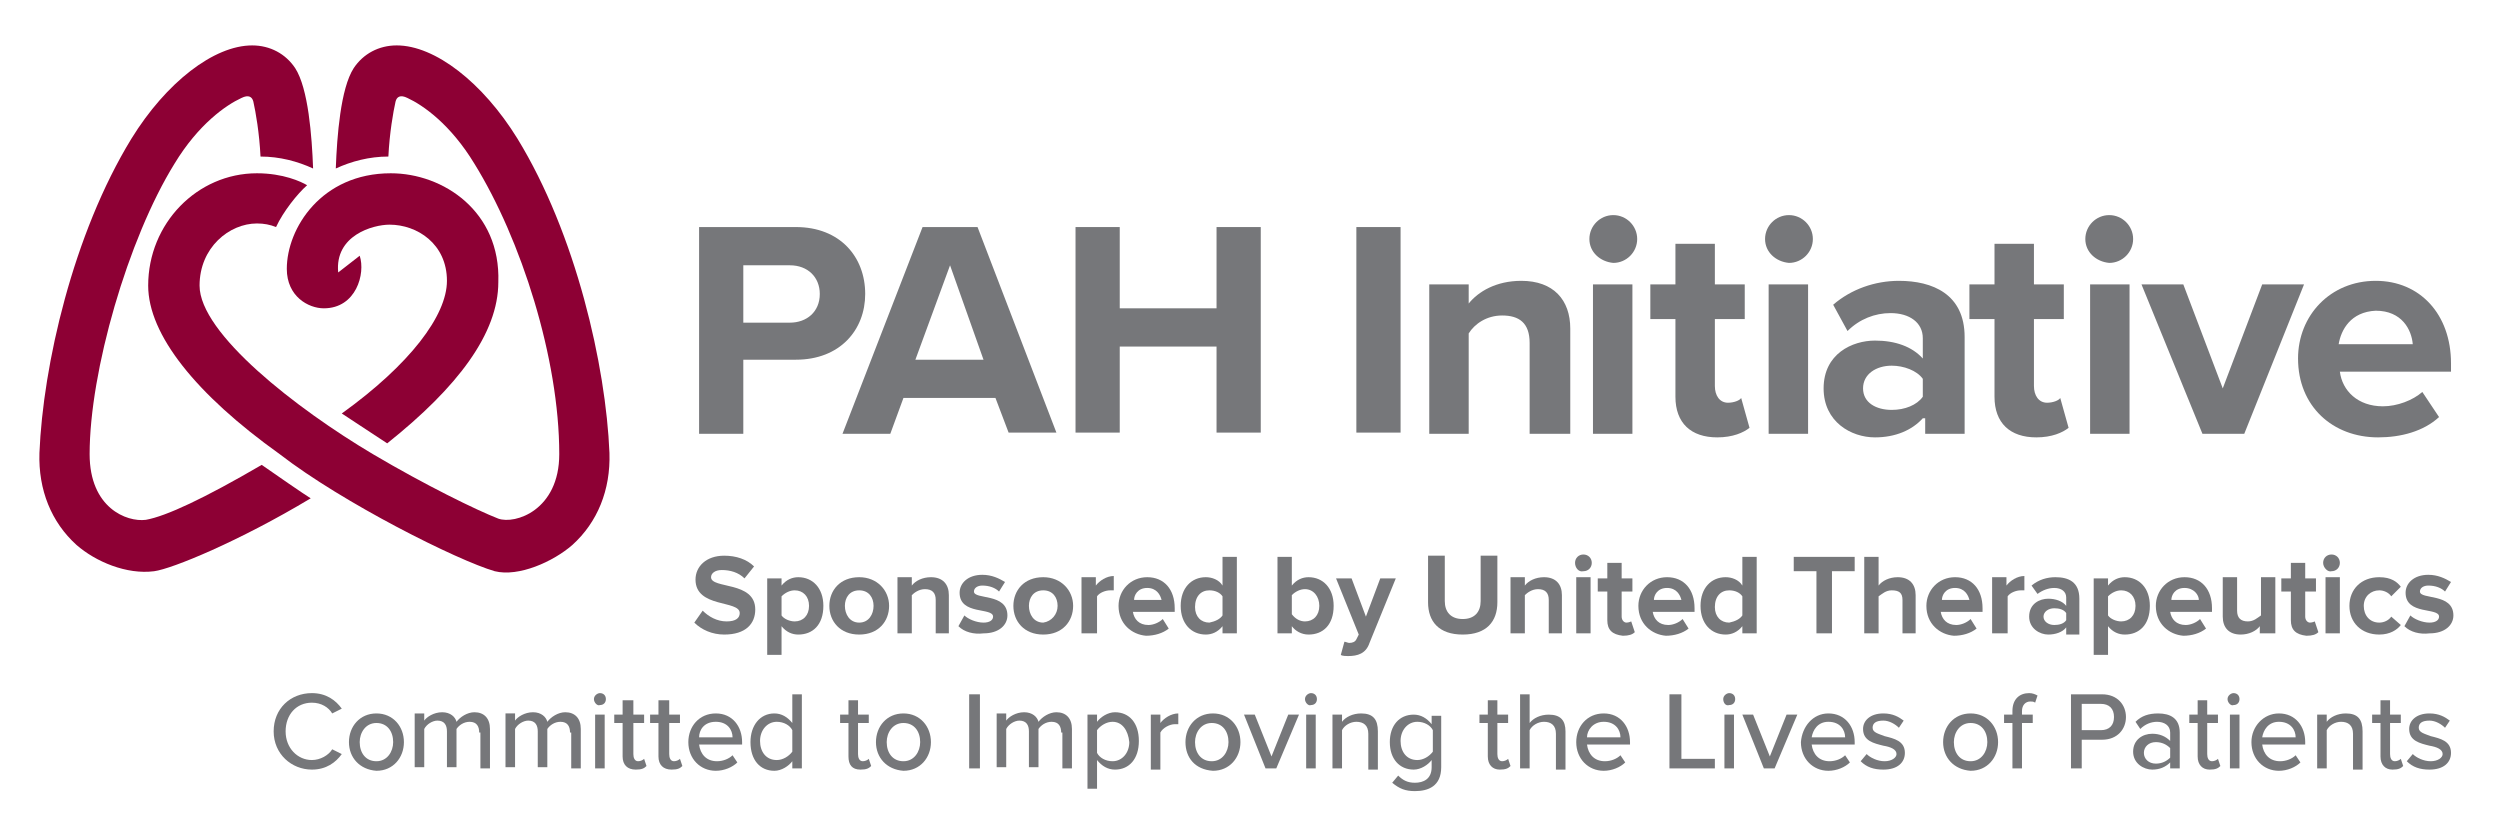 <?xml version="1.0" encoding="utf-8"?>
<!-- Generator: Adobe Illustrator 24.0.1, SVG Export Plug-In . SVG Version: 6.00 Build 0)  -->
<svg version="1.1" id="Layer_1" xmlns="http://www.w3.org/2000/svg" xmlns:xlink="http://www.w3.org/1999/xlink" x="0px" y="0px"
	 viewBox="0 0 209.2 69.4" style="enable-background:new 0 0 209.2 69.4;" xml:space="preserve">
<style type="text/css">
	.st0{fill:#8D0034;}
	.st1{fill:#76777A;}
</style>
<path class="st0" d="M21.9,38.9c-4.8,2.8-8,4.3-9.7,4.6c-1.6,0.2-4.7-1-4.7-5.5c0-6.9,3.2-18,7.1-24.3c2-3.3,4.3-4.9,5.6-5.5
	c0.6-0.3,0.9-0.1,1,0.3c0.2,0.9,0.5,2.6,0.6,4.6c1.6,0,3.1,0.4,4.4,1c-0.1-2.7-0.4-6.7-1.5-8.4c-0.8-1.2-2.1-1.9-3.6-1.9
	c-3.2,0-7.2,3.1-10.1,7.8c-4.9,8-7.4,19-7.7,26.3c-0.1,3.1,1,5.8,3.1,7.7c1.6,1.4,4.2,2.5,6.5,2.2c1.5-0.2,7.1-2.5,13.1-6.1
	C25.5,41.4,22.9,39.6,21.9,38.9z"/>
<path class="st0" d="M32.7,14.5c-5.8,0-8.7,4.6-8.7,8c0,2.3,1.8,3.3,3.1,3.3c2.7,0,3.5-2.9,3-4.4c0,0,0,0,0,0c0,0-1.8,1.4-1.8,1.4
	c-0.3-3.1,2.9-4,4.3-4c0,0,0,0,0,0c2.3,0,4.8,1.6,4.8,4.7c0,2.9-3.1,7-8.8,11.1c0,0,3.8,2.5,3.8,2.5c5.9-4.7,9.3-9.2,9.3-13.5
	C41.9,17.7,37.1,14.5,32.7,14.5z"/>
<path class="st0" d="M23.4,38c-7-5-11-10-11-14.1c0-5.2,4.1-9.4,9.1-9.4c2.2,0,3.7,0.7,4.2,1c-0.8,0.7-2,2.2-2.6,3.5
	c-0.5-0.2-1-0.3-1.6-0.3c-2.3,0-4.8,2-4.8,5.2c0,4,8.1,10.3,14.5,14.1c4.4,2.6,8.7,4.7,10.5,5.4c1.4,0.5,5.1-0.7,5.1-5.4
	c0-8-3.2-18-7.1-24.3c-2-3.3-4.3-4.9-5.6-5.5c-0.6-0.3-0.9-0.1-1,0.3c-0.2,0.9-0.5,2.6-0.6,4.6c-1.6,0-3.1,0.4-4.4,1
	c0.1-2.7,0.4-6.7,1.5-8.4c0.8-1.2,2.1-1.9,3.6-1.9c3.2,0,7.2,3.1,10.1,7.8c4.9,8,7.4,19,7.7,26.3c0.1,3.1-1,5.8-3.1,7.7
	c-1.6,1.4-4.5,2.7-6.5,2.2C38.3,46.9,28.7,42.1,23.4,38z"/>
<path class="st1" d="M58.5,19h8.1c3.7,0,5.8,2.5,5.8,5.6c0,3-2.1,5.5-5.8,5.5h-4.4v6.2h-3.7V19z M66.1,22.2h-3.9V27h3.9
	c1.4,0,2.5-0.9,2.5-2.4C68.6,23.2,67.6,22.2,66.1,22.2z"/>
<path class="st1" d="M83.3,33.3h-7.7l-1.1,3h-4L77.2,19h4.6l6.6,17.2h-4L83.3,33.3z M76.6,30.1h5.7l-2.8-7.9L76.6,30.1z"/>
<path class="st1" d="M101.8,29h-8.1v7.2H90V19h3.7v6.8h8.1V19h3.7v17.2h-3.7V29z"/>
<g>
	<path class="st1" d="M113.5,19h3.7v17.2h-3.7V19z"/>
	<path class="st1" d="M128,28.7c0-1.7-0.9-2.3-2.3-2.3c-1.3,0-2.3,0.7-2.8,1.5v8.4h-3.3V23.8h3.3v1.6c0.8-1,2.3-1.9,4.4-1.9
		c2.7,0,4.1,1.6,4.1,4v8.8H128V28.7z"/>
	<path class="st1" d="M133,20c0-1.1,0.9-2,2-2c1.1,0,2,0.9,2,2s-0.9,2-2,2C133.9,21.9,133,21.1,133,20z M133.3,23.8h3.3v12.5h-3.3
		V23.8z"/>
	<path class="st1" d="M140.2,33.2v-6.5h-2.1v-2.9h2.1v-3.4h3.3v3.4h2.5v2.9h-2.5v5.6c0,0.8,0.4,1.4,1.1,1.4c0.5,0,1-0.2,1.1-0.4
		l0.7,2.5c-0.5,0.4-1.4,0.8-2.7,0.8C141.5,36.6,140.2,35.4,140.2,33.2z"/>
	<path class="st1" d="M147.7,20c0-1.1,0.9-2,2-2c1.1,0,2,0.9,2,2s-0.9,2-2,2C148.6,21.9,147.7,21.1,147.7,20z M148,23.8h3.3v12.5
		H148V23.8z"/>
	<path class="st1" d="M160.9,35c-0.9,1-2.3,1.6-4,1.6c-2,0-4.3-1.3-4.3-4.1c0-2.9,2.4-4,4.3-4c1.7,0,3.1,0.5,4,1.5v-1.7
		c0-1.3-1.1-2.1-2.7-2.1c-1.3,0-2.6,0.5-3.6,1.5l-1.2-2.2c1.5-1.3,3.5-2,5.5-2c2.8,0,5.5,1.1,5.5,4.7v8.1h-3.3V35z M160.9,31.7
		c-0.5-0.7-1.6-1.1-2.6-1.1c-1.3,0-2.4,0.7-2.4,1.9c0,1.2,1.1,1.8,2.4,1.8c1.1,0,2.1-0.4,2.6-1.1V31.7z"/>
	<path class="st1" d="M166.9,33.2v-6.5h-2.1v-2.9h2.1v-3.4h3.3v3.4h2.5v2.9h-2.5v5.6c0,0.8,0.4,1.4,1.1,1.4c0.5,0,1-0.2,1.1-0.4
		l0.7,2.5c-0.5,0.4-1.4,0.8-2.7,0.8C168.2,36.6,166.9,35.4,166.9,33.2z"/>
	<path class="st1" d="M174.5,20c0-1.1,0.9-2,2-2c1.1,0,2,0.9,2,2s-0.9,2-2,2C175.4,21.9,174.5,21.1,174.5,20z M174.9,23.8h3.3v12.5
		h-3.3V23.8z"/>
	<path class="st1" d="M179.2,23.8h3.5l3.3,8.7l3.3-8.7h3.5l-5,12.5h-3.5L179.2,23.8z"/>
	<path class="st1" d="M198.8,23.5c3.7,0,6.3,2.8,6.3,6.9v0.7h-9.3c0.2,1.6,1.5,2.9,3.6,2.9c1.2,0,2.5-0.5,3.3-1.2l1.4,2.1
		c-1.3,1.2-3.2,1.7-5.1,1.7c-3.8,0-6.7-2.6-6.7-6.6C192.3,26.4,195,23.5,198.8,23.5z M195.7,28.8h6.2c-0.1-1.2-0.9-2.8-3.1-2.8
		C196.7,26.1,195.9,27.6,195.7,28.8z"/>
</g>
<g>
	<g>
		<path class="st1" d="M58.1,52.1l0.7-1c0.5,0.5,1.2,0.9,2,0.9c0.8,0,1.1-0.3,1.1-0.7c0-1.1-3.7-0.4-3.7-2.8c0-1.1,0.9-2,2.4-2
			c1,0,1.9,0.3,2.5,0.9l-0.8,1c-0.5-0.5-1.2-0.7-1.9-0.7c-0.6,0-0.9,0.3-0.9,0.6c0,1,3.7,0.3,3.7,2.7c0,1.2-0.8,2.1-2.6,2.1
			C59.6,53.1,58.7,52.7,58.1,52.1z"/>
		<path class="st1" d="M65.4,52.4v2.4h-1.2v-6.4h1.2v0.6c0.4-0.5,0.9-0.7,1.4-0.7c1.2,0,2.1,0.9,2.1,2.4c0,1.6-0.9,2.4-2.1,2.4
			C66.3,53.1,65.8,52.9,65.4,52.4z M67.7,50.7c0-0.8-0.5-1.3-1.2-1.3c-0.4,0-0.8,0.2-1.1,0.5v1.6c0.2,0.3,0.7,0.5,1.1,0.5
			C67.2,52,67.7,51.5,67.7,50.7z"/>
		<path class="st1" d="M69.4,50.7c0-1.3,0.9-2.4,2.5-2.4c1.5,0,2.5,1.1,2.5,2.4c0,1.3-0.9,2.4-2.5,2.4C70.3,53.1,69.4,52,69.4,50.7z
			 M73.1,50.7c0-0.7-0.4-1.3-1.2-1.3s-1.2,0.6-1.2,1.3c0,0.7,0.4,1.4,1.2,1.4S73.1,51.4,73.1,50.7z"/>
		<path class="st1" d="M78.3,53v-2.8c0-0.6-0.3-0.9-0.9-0.9c-0.5,0-0.9,0.3-1.1,0.5V53h-1.2v-4.7h1.2V49c0.3-0.4,0.9-0.7,1.6-0.7
			c1,0,1.5,0.6,1.5,1.5V53H78.3z"/>
		<path class="st1" d="M80.2,52.4l0.5-0.9c0.3,0.3,1,0.6,1.6,0.6c0.5,0,0.8-0.2,0.8-0.5c0-0.8-2.8-0.1-2.8-2c0-0.8,0.7-1.5,1.9-1.5
			c0.8,0,1.4,0.3,1.9,0.6l-0.5,0.8c-0.3-0.3-0.8-0.5-1.4-0.5c-0.4,0-0.7,0.2-0.7,0.5c0,0.7,2.8,0.1,2.8,2c0,0.8-0.7,1.5-2,1.5
			C81.5,53.1,80.7,52.9,80.2,52.4z"/>
		<path class="st1" d="M84.8,50.7c0-1.3,0.9-2.4,2.5-2.4c1.5,0,2.5,1.1,2.5,2.4c0,1.3-0.9,2.4-2.5,2.4C85.7,53.1,84.8,52,84.8,50.7z
			 M88.5,50.7c0-0.7-0.4-1.3-1.2-1.3c-0.8,0-1.2,0.6-1.2,1.3c0,0.7,0.4,1.4,1.2,1.4C88,52,88.5,51.4,88.5,50.7z"/>
		<path class="st1" d="M90.5,53v-4.7h1.2V49c0.3-0.4,0.9-0.8,1.5-0.8v1.2c-0.1,0-0.2,0-0.3,0c-0.4,0-0.9,0.2-1.1,0.5V53H90.5z"/>
		<path class="st1" d="M93.6,50.7c0-1.3,1-2.4,2.4-2.4c1.4,0,2.3,1,2.3,2.6v0.3h-3.5c0.1,0.6,0.5,1.1,1.3,1.1c0.4,0,0.9-0.2,1.2-0.5
			l0.5,0.8c-0.5,0.4-1.2,0.6-1.9,0.6C94.7,53.1,93.6,52.2,93.6,50.7z M96,49.2c-0.8,0-1.1,0.6-1.1,1h2.3
			C97.1,49.8,96.8,49.2,96,49.2z"/>
		<path class="st1" d="M102.3,53v-0.6c-0.4,0.5-0.9,0.7-1.4,0.7c-1.2,0-2.1-0.9-2.1-2.4c0-1.5,0.9-2.4,2.1-2.4
			c0.5,0,1.1,0.2,1.4,0.7v-2.4h1.2V53H102.3z M102.3,51.5v-1.6c-0.2-0.3-0.6-0.5-1.1-0.5c-0.7,0-1.2,0.5-1.2,1.4
			c0,0.8,0.5,1.3,1.2,1.3C101.7,52,102.1,51.8,102.3,51.5z"/>
		<path class="st1" d="M106.9,53v-6.4h1.2V49c0.4-0.5,0.9-0.7,1.4-0.7c1.2,0,2.1,0.9,2.1,2.4c0,1.6-0.9,2.4-2.1,2.4
			c-0.6,0-1.1-0.3-1.4-0.7V53H106.9z M109.2,52c0.7,0,1.2-0.5,1.2-1.3s-0.5-1.4-1.2-1.4c-0.4,0-0.8,0.2-1.1,0.5v1.6
			C108.4,51.8,108.8,52,109.2,52z"/>
		<path class="st1" d="M112.5,53.7c0.1,0,0.3,0.1,0.4,0.1c0.3,0,0.5-0.1,0.6-0.3l0.2-0.4l-1.9-4.7h1.3l1.2,3.2l1.2-3.2h1.3l-2.2,5.4
			c-0.3,0.9-1,1.1-1.8,1.1c-0.1,0-0.5,0-0.6-0.1L112.5,53.7z"/>
		<path class="st1" d="M119.5,50.4v-3.9h1.4v3.8c0,0.9,0.5,1.5,1.5,1.5s1.5-0.6,1.5-1.5v-3.8h1.4v3.9c0,1.6-0.9,2.7-2.9,2.7
			S119.5,52,119.5,50.4z"/>
		<path class="st1" d="M129.6,53v-2.8c0-0.6-0.3-0.9-0.9-0.9c-0.5,0-0.9,0.3-1.1,0.5V53h-1.2v-4.7h1.2V49c0.3-0.4,0.9-0.7,1.6-0.7
			c1,0,1.5,0.6,1.5,1.5V53H129.6z"/>
		<path class="st1" d="M131.8,47.1c0-0.4,0.3-0.7,0.7-0.7c0.4,0,0.7,0.3,0.7,0.7s-0.3,0.7-0.7,0.7C132.1,47.9,131.8,47.5,131.8,47.1
			z M131.9,53v-4.7h1.2V53H131.9z"/>
		<path class="st1" d="M134.5,51.9v-2.4h-0.8v-1.1h0.8v-1.3h1.2v1.3h0.9v1.1h-0.9v2.1c0,0.3,0.2,0.5,0.4,0.5c0.2,0,0.4-0.1,0.4-0.1
			l0.3,0.9c-0.2,0.2-0.5,0.3-1,0.3C134.9,53.1,134.5,52.7,134.5,51.9z"/>
		<path class="st1" d="M137.1,50.7c0-1.3,1-2.4,2.4-2.4c1.4,0,2.3,1,2.3,2.6v0.3h-3.5c0.1,0.6,0.5,1.1,1.3,1.1
			c0.4,0,0.9-0.2,1.2-0.5l0.5,0.8c-0.5,0.4-1.2,0.6-1.9,0.6C138.2,53.1,137.1,52.2,137.1,50.7z M139.5,49.2c-0.8,0-1.1,0.6-1.1,1
			h2.3C140.6,49.8,140.3,49.2,139.5,49.2z"/>
		<path class="st1" d="M145.8,53v-0.6c-0.4,0.5-0.9,0.7-1.4,0.7c-1.2,0-2.1-0.9-2.1-2.4c0-1.5,0.9-2.4,2.1-2.4
			c0.5,0,1.1,0.2,1.4,0.7v-2.4h1.2V53H145.8z M145.8,51.5v-1.6c-0.2-0.3-0.6-0.5-1.1-0.5c-0.7,0-1.2,0.5-1.2,1.4
			c0,0.8,0.5,1.3,1.2,1.3C145.2,52,145.6,51.8,145.8,51.5z"/>
		<path class="st1" d="M152,53v-5.2h-1.9v-1.2h5.1v1.2h-1.9V53H152z"/>
		<path class="st1" d="M159.2,53v-2.8c0-0.6-0.3-0.8-0.9-0.8c-0.5,0-0.8,0.3-1.1,0.5V53H156v-6.4h1.2V49c0.3-0.4,0.9-0.7,1.6-0.7
			c1,0,1.5,0.6,1.5,1.5V53H159.2z"/>
		<path class="st1" d="M161.2,50.7c0-1.3,1-2.4,2.4-2.4c1.4,0,2.3,1,2.3,2.6v0.3h-3.5c0.1,0.6,0.5,1.1,1.3,1.1
			c0.4,0,0.9-0.2,1.2-0.5l0.5,0.8c-0.5,0.4-1.2,0.6-1.9,0.6C162.3,53.1,161.2,52.2,161.2,50.7z M163.6,49.2c-0.8,0-1.1,0.6-1.1,1
			h2.3C164.7,49.8,164.4,49.2,163.6,49.2z"/>
		<path class="st1" d="M166.7,53v-4.7h1.2V49c0.3-0.4,0.9-0.8,1.5-0.8v1.2c-0.1,0-0.2,0-0.3,0c-0.4,0-0.9,0.2-1.1,0.5V53H166.7z"/>
		<path class="st1" d="M172.9,53v-0.5c-0.3,0.4-0.9,0.6-1.5,0.6c-0.7,0-1.6-0.5-1.6-1.5c0-1.1,0.9-1.5,1.6-1.5
			c0.6,0,1.2,0.2,1.5,0.6V50c0-0.5-0.4-0.8-1-0.8c-0.5,0-1,0.2-1.4,0.5L170,49c0.6-0.5,1.3-0.7,2-0.7c1.1,0,2,0.4,2,1.8v3H172.9z
			 M172.9,51.9v-0.6c-0.2-0.3-0.6-0.4-1-0.4c-0.5,0-0.9,0.3-0.9,0.7c0,0.4,0.4,0.7,0.9,0.7C172.3,52.3,172.7,52.2,172.9,51.9z"/>
		<path class="st1" d="M176.4,52.4v2.4h-1.2v-6.4h1.2v0.6c0.4-0.5,0.9-0.7,1.4-0.7c1.2,0,2.1,0.9,2.1,2.4c0,1.6-0.9,2.4-2.1,2.4
			C177.3,53.1,176.8,52.9,176.4,52.4z M178.7,50.7c0-0.8-0.5-1.3-1.2-1.3c-0.4,0-0.8,0.2-1.1,0.5v1.6c0.2,0.3,0.7,0.5,1.1,0.5
			C178.2,52,178.7,51.5,178.7,50.7z"/>
		<path class="st1" d="M180.4,50.7c0-1.3,1-2.4,2.4-2.4c1.4,0,2.3,1,2.3,2.6v0.3h-3.5c0.1,0.6,0.5,1.1,1.3,1.1
			c0.4,0,0.9-0.2,1.2-0.5l0.5,0.8c-0.5,0.4-1.2,0.6-1.9,0.6C181.5,53.1,180.4,52.2,180.4,50.7z M182.8,49.2c-0.8,0-1.1,0.6-1.1,1
			h2.3C184,49.8,183.6,49.2,182.8,49.2z"/>
		<path class="st1" d="M189.1,53v-0.6c-0.3,0.4-0.9,0.7-1.6,0.7c-1,0-1.5-0.6-1.5-1.5v-3.3h1.2v2.8c0,0.6,0.3,0.9,0.9,0.9
			c0.5,0,0.8-0.3,1.1-0.5v-3.2h1.2V53H189.1z"/>
		<path class="st1" d="M191.7,51.9v-2.4h-0.8v-1.1h0.8v-1.3h1.2v1.3h0.9v1.1h-0.9v2.1c0,0.3,0.2,0.5,0.4,0.5c0.2,0,0.4-0.1,0.4-0.1
			l0.3,0.9c-0.2,0.2-0.5,0.3-1,0.3C192.1,53.1,191.7,52.7,191.7,51.9z"/>
		<path class="st1" d="M194.4,47.1c0-0.4,0.3-0.7,0.7-0.7c0.4,0,0.7,0.3,0.7,0.7s-0.3,0.7-0.7,0.7C194.8,47.9,194.4,47.5,194.4,47.1
			z M194.6,53v-4.7h1.2V53H194.6z"/>
		<path class="st1" d="M196.6,50.7c0-1.4,1-2.4,2.5-2.4c1,0,1.5,0.4,1.8,0.8l-0.8,0.8c-0.2-0.3-0.6-0.5-1-0.5
			c-0.7,0-1.3,0.5-1.3,1.3c0,0.8,0.5,1.4,1.3,1.4c0.4,0,0.8-0.2,1-0.5l0.8,0.7c-0.3,0.4-0.9,0.8-1.8,0.8
			C197.6,53.1,196.6,52.1,196.6,50.7z"/>
		<path class="st1" d="M201.2,52.4l0.5-0.9c0.3,0.3,1,0.6,1.6,0.6c0.5,0,0.8-0.2,0.8-0.5c0-0.8-2.8-0.1-2.8-2c0-0.8,0.7-1.5,1.9-1.5
			c0.8,0,1.4,0.3,1.9,0.6l-0.5,0.8c-0.3-0.3-0.8-0.5-1.4-0.5c-0.4,0-0.7,0.2-0.7,0.5c0,0.7,2.8,0.1,2.8,2c0,0.8-0.7,1.5-2,1.5
			C202.5,53.1,201.7,52.9,201.2,52.4z"/>
		<path class="st1" d="M22.9,61.2c0-1.9,1.4-3.2,3.2-3.2c1.2,0,2,0.6,2.5,1.3l-0.8,0.4c-0.3-0.5-0.9-0.9-1.7-0.9
			c-1.3,0-2.2,1-2.2,2.4c0,1.4,1,2.4,2.2,2.4c0.7,0,1.4-0.4,1.7-0.9l0.8,0.4c-0.5,0.7-1.3,1.3-2.5,1.3
			C24.4,64.4,22.9,63.1,22.9,61.2z"/>
		<path class="st1" d="M29.2,62.1c0-1.3,0.9-2.4,2.3-2.4c1.4,0,2.3,1.1,2.3,2.4c0,1.3-0.9,2.4-2.3,2.4
			C30.1,64.4,29.2,63.4,29.2,62.1z M32.9,62.1c0-0.9-0.5-1.6-1.4-1.6c-0.9,0-1.4,0.8-1.4,1.6c0,0.9,0.5,1.6,1.4,1.6
			C32.4,63.7,32.9,62.9,32.9,62.1z"/>
		<path class="st1" d="M40.1,61.3c0-0.5-0.2-0.9-0.8-0.9c-0.5,0-0.9,0.3-1.1,0.6v3.2h-0.8v-3c0-0.5-0.2-0.9-0.8-0.9
			c-0.4,0-0.9,0.3-1.1,0.7v3.2h-0.8v-4.5h0.8v0.6c0.2-0.3,0.8-0.7,1.5-0.7c0.7,0,1.1,0.4,1.2,0.8c0.3-0.4,0.9-0.8,1.5-0.8
			c0.8,0,1.3,0.5,1.3,1.4v3.3h-0.8V61.3z"/>
		<path class="st1" d="M47.7,61.3c0-0.5-0.2-0.9-0.8-0.9c-0.5,0-0.9,0.3-1.1,0.6v3.2H45v-3c0-0.5-0.2-0.9-0.8-0.9
			c-0.4,0-0.9,0.3-1.1,0.7v3.2h-0.8v-4.5h0.8v0.6c0.2-0.3,0.8-0.7,1.5-0.7c0.7,0,1.1,0.4,1.2,0.8c0.3-0.4,0.9-0.8,1.5-0.8
			c0.8,0,1.3,0.5,1.3,1.4v3.3h-0.8V61.3z"/>
		<path class="st1" d="M49.7,58.5c0-0.3,0.3-0.5,0.5-0.5c0.3,0,0.5,0.2,0.5,0.5c0,0.3-0.2,0.5-0.5,0.5C50,59.1,49.7,58.8,49.7,58.5z
			 M49.8,59.8h0.8v4.5h-0.8V59.8z"/>
		<path class="st1" d="M52.1,63.3v-2.8h-0.7v-0.7h0.7v-1.2H53v1.2h0.9v0.7H53v2.6c0,0.3,0.1,0.6,0.4,0.6c0.2,0,0.4-0.1,0.5-0.2
			l0.2,0.6c-0.2,0.2-0.4,0.3-0.9,0.3C52.5,64.4,52.1,64,52.1,63.3z"/>
		<path class="st1" d="M55.1,63.3v-2.8h-0.7v-0.7h0.7v-1.2H56v1.2h0.9v0.7H56v2.6c0,0.3,0.1,0.6,0.4,0.6c0.2,0,0.4-0.1,0.5-0.2
			l0.2,0.6c-0.2,0.2-0.4,0.3-0.9,0.3C55.5,64.4,55.1,64,55.1,63.3z"/>
		<path class="st1" d="M59.9,59.7c1.4,0,2.2,1.1,2.2,2.4v0.2h-3.6c0.1,0.8,0.6,1.4,1.5,1.4c0.5,0,1-0.2,1.3-0.5l0.4,0.6
			c-0.4,0.4-1.1,0.7-1.8,0.7c-1.3,0-2.3-1-2.3-2.4C57.6,60.8,58.5,59.7,59.9,59.7z M58.5,61.7h2.8c0-0.6-0.4-1.3-1.4-1.3
			C58.9,60.4,58.5,61.1,58.5,61.7z"/>
		<path class="st1" d="M66.3,63.7c-0.3,0.4-0.9,0.8-1.5,0.8c-1.2,0-2-0.9-2-2.4c0-1.4,0.8-2.4,2-2.4c0.6,0,1.1,0.3,1.5,0.8v-2.4h0.8
			v6.2h-0.8V63.7z M66.3,61.1c-0.2-0.4-0.7-0.7-1.3-0.7c-0.8,0-1.4,0.7-1.4,1.6c0,0.9,0.5,1.6,1.4,1.6c0.5,0,1-0.3,1.3-0.7V61.1z"/>
		<path class="st1" d="M71,63.3v-2.8h-0.7v-0.7H71v-1.2h0.8v1.2h0.9v0.7h-0.9v2.6c0,0.3,0.1,0.6,0.4,0.6c0.2,0,0.4-0.1,0.5-0.2
			l0.2,0.6c-0.2,0.2-0.4,0.3-0.9,0.3C71.3,64.4,71,64,71,63.3z"/>
		<path class="st1" d="M73.3,62.1c0-1.3,0.9-2.4,2.3-2.4c1.4,0,2.3,1.1,2.3,2.4c0,1.3-0.9,2.4-2.3,2.4
			C74.2,64.4,73.3,63.4,73.3,62.1z M77,62.1c0-0.9-0.5-1.6-1.4-1.6c-0.9,0-1.4,0.8-1.4,1.6c0,0.9,0.5,1.6,1.4,1.6
			C76.5,63.7,77,62.9,77,62.1z"/>
		<path class="st1" d="M81.1,58.1H82v6.2h-0.9V58.1z"/>
		<path class="st1" d="M88.8,61.3c0-0.5-0.2-0.9-0.8-0.9c-0.5,0-0.9,0.3-1.1,0.6v3.2h-0.8v-3c0-0.5-0.2-0.9-0.8-0.9
			c-0.4,0-0.9,0.3-1.1,0.7v3.2h-0.8v-4.5h0.8v0.6c0.2-0.3,0.8-0.7,1.5-0.7c0.7,0,1.1,0.4,1.2,0.8c0.3-0.4,0.9-0.8,1.5-0.8
			c0.8,0,1.3,0.5,1.3,1.4v3.3h-0.8V61.3z"/>
		<path class="st1" d="M91,66v-6.2h0.8v0.6c0.3-0.4,0.9-0.8,1.5-0.8c1.2,0,2,0.9,2,2.4s-0.8,2.4-2,2.4c-0.6,0-1.1-0.3-1.5-0.8V66H91
			z M93.1,60.4c-0.5,0-1,0.3-1.3,0.7V63c0.2,0.4,0.7,0.7,1.3,0.7c0.8,0,1.4-0.7,1.4-1.6C94.4,61.1,93.9,60.4,93.1,60.4z"/>
		<path class="st1" d="M96.3,59.8h0.8v0.7c0.3-0.4,0.9-0.8,1.5-0.8v0.9c-0.1,0-0.2,0-0.3,0c-0.4,0-1,0.3-1.2,0.7v3.1h-0.8V59.8z"/>
		<path class="st1" d="M99.2,62.1c0-1.3,0.9-2.4,2.3-2.4c1.4,0,2.3,1.1,2.3,2.4c0,1.3-0.9,2.4-2.3,2.4C100,64.4,99.2,63.4,99.2,62.1
			z M102.8,62.1c0-0.9-0.5-1.6-1.4-1.6c-0.9,0-1.4,0.8-1.4,1.6c0,0.9,0.5,1.6,1.4,1.6C102.3,63.7,102.8,62.9,102.8,62.1z"/>
		<path class="st1" d="M104.1,59.8h0.9l1.4,3.5l1.4-3.5h0.9l-1.9,4.5h-0.9L104.1,59.8z"/>
		<path class="st1" d="M109.2,58.5c0-0.3,0.3-0.5,0.5-0.5c0.3,0,0.5,0.2,0.5,0.5c0,0.3-0.2,0.5-0.5,0.5
			C109.5,59.1,109.2,58.8,109.2,58.5z M109.3,59.8h0.8v4.5h-0.8V59.8z"/>
		<path class="st1" d="M114.5,61.4c0-0.7-0.4-1-1-1c-0.5,0-1,0.3-1.2,0.7v3.2h-0.8v-4.5h0.8v0.6c0.3-0.4,0.9-0.7,1.6-0.7
			c1,0,1.4,0.5,1.4,1.5v3.2h-0.8V61.4z"/>
		<path class="st1" d="M117,64.9c0.4,0.4,0.8,0.6,1.4,0.6c0.7,0,1.4-0.3,1.4-1.3v-0.6c-0.3,0.4-0.9,0.8-1.5,0.8c-1.2,0-2-0.9-2-2.3
			c0-1.4,0.8-2.3,2-2.3c0.6,0,1.1,0.3,1.5,0.8v-0.7h0.8v4.3c0,1.6-1.1,2-2.2,2c-0.8,0-1.3-0.2-1.9-0.7L117,64.9z M119.9,61.1
			c-0.2-0.4-0.7-0.7-1.3-0.7c-0.8,0-1.4,0.7-1.4,1.6c0,0.9,0.5,1.6,1.4,1.6c0.5,0,1-0.3,1.3-0.7V61.1z"/>
		<path class="st1" d="M124.5,63.3v-2.8h-0.7v-0.7h0.7v-1.2h0.8v1.2h0.9v0.7h-0.9v2.6c0,0.3,0.1,0.6,0.4,0.6c0.2,0,0.4-0.1,0.5-0.2
			l0.2,0.6c-0.2,0.2-0.4,0.3-0.9,0.3C124.9,64.4,124.5,64,124.5,63.3z"/>
		<path class="st1" d="M130.2,61.4c0-0.7-0.4-1-1-1c-0.5,0-1,0.3-1.2,0.7v3.2h-0.8v-6.2h0.8v2.4c0.3-0.4,0.9-0.7,1.6-0.7
			c1,0,1.4,0.5,1.4,1.4v3.2h-0.8V61.4z"/>
		<path class="st1" d="M134.2,59.7c1.4,0,2.2,1.1,2.2,2.4v0.2h-3.6c0.1,0.8,0.6,1.4,1.5,1.4c0.5,0,1-0.2,1.3-0.5l0.4,0.6
			c-0.4,0.4-1.1,0.7-1.8,0.7c-1.3,0-2.3-1-2.3-2.4C131.9,60.8,132.8,59.7,134.2,59.7z M132.8,61.7h2.8c0-0.6-0.4-1.3-1.4-1.3
			C133.3,60.4,132.8,61.1,132.8,61.7z"/>
		<path class="st1" d="M139.8,58.1h0.9v5.4h2.8v0.8h-3.8V58.1z"/>
		<path class="st1" d="M144.2,58.5c0-0.3,0.3-0.5,0.5-0.5c0.3,0,0.5,0.2,0.5,0.5c0,0.3-0.2,0.5-0.5,0.5
			C144.4,59.1,144.2,58.8,144.2,58.5z M144.3,59.8h0.8v4.5h-0.8V59.8z"/>
		<path class="st1" d="M145.8,59.8h0.9l1.4,3.5l1.4-3.5h0.9l-1.9,4.5h-0.9L145.8,59.8z"/>
		<path class="st1" d="M153,59.7c1.4,0,2.2,1.1,2.2,2.4v0.2h-3.6c0.1,0.8,0.6,1.4,1.5,1.4c0.5,0,1-0.2,1.3-0.5l0.4,0.6
			c-0.4,0.4-1.1,0.7-1.8,0.7c-1.3,0-2.3-1-2.3-2.4C150.8,60.8,151.7,59.7,153,59.7z M151.6,61.7h2.8c0-0.6-0.4-1.3-1.4-1.3
			C152.1,60.4,151.7,61.1,151.6,61.7z"/>
		<path class="st1" d="M156.2,63.1c0.3,0.3,0.9,0.6,1.5,0.6c0.6,0,1-0.3,1-0.6c0-0.4-0.5-0.6-1.1-0.7c-0.8-0.2-1.7-0.4-1.7-1.4
			c0-0.7,0.6-1.3,1.7-1.3c0.8,0,1.3,0.3,1.7,0.6l-0.4,0.6c-0.3-0.3-0.8-0.6-1.3-0.6c-0.6,0-0.9,0.2-0.9,0.6c0,0.4,0.5,0.5,1,0.7
			c0.8,0.2,1.7,0.4,1.7,1.4c0,0.8-0.6,1.4-1.8,1.4c-0.8,0-1.4-0.2-1.9-0.7L156.2,63.1z"/>
		<path class="st1" d="M162.6,62.1c0-1.3,0.9-2.4,2.3-2.4c1.4,0,2.3,1.1,2.3,2.4c0,1.3-0.9,2.4-2.3,2.4
			C163.5,64.4,162.6,63.4,162.6,62.1z M166.3,62.1c0-0.9-0.5-1.6-1.4-1.6c-0.9,0-1.4,0.8-1.4,1.6c0,0.9,0.5,1.6,1.4,1.6
			C165.8,63.7,166.3,62.9,166.3,62.1z"/>
		<path class="st1" d="M168.4,60.5h-0.7v-0.7h0.7v-0.3c0-1,0.6-1.5,1.4-1.5c0.3,0,0.5,0.1,0.7,0.2l-0.2,0.6
			c-0.1-0.1-0.3-0.1-0.4-0.1c-0.4,0-0.7,0.3-0.7,0.8v0.3h0.9v0.7h-0.9v3.8h-0.8V60.5z"/>
		<path class="st1" d="M173.3,58.1h2.6c1.3,0,2,0.9,2,1.9s-0.7,1.9-2,1.9h-1.7v2.4h-0.9V58.1z M175.8,58.9h-1.6v2.2h1.6
			c0.7,0,1.1-0.4,1.1-1.1S176.5,58.9,175.8,58.9z"/>
		<path class="st1" d="M181.6,63.8c-0.4,0.4-0.9,0.6-1.5,0.6c-0.7,0-1.6-0.5-1.6-1.5c0-1,0.8-1.5,1.6-1.5c0.6,0,1.1,0.2,1.5,0.6
			v-0.7c0-0.6-0.5-0.9-1.1-0.9c-0.5,0-1,0.2-1.4,0.6l-0.4-0.6c0.5-0.5,1.1-0.7,1.9-0.7c1,0,1.8,0.4,1.8,1.6v3h-0.8V63.8z
			 M181.6,62.6c-0.3-0.3-0.7-0.5-1.2-0.5c-0.6,0-1,0.4-1,0.9s0.4,0.9,1,0.9c0.5,0,0.9-0.2,1.2-0.5V62.6z"/>
		<path class="st1" d="M183.9,63.3v-2.8h-0.7v-0.7h0.7v-1.2h0.8v1.2h0.9v0.7h-0.9v2.6c0,0.3,0.1,0.6,0.4,0.6c0.2,0,0.4-0.1,0.5-0.2
			l0.2,0.6c-0.2,0.2-0.4,0.3-0.9,0.3C184.3,64.4,183.9,64,183.9,63.3z"/>
		<path class="st1" d="M186.4,58.5c0-0.3,0.3-0.5,0.5-0.5c0.3,0,0.5,0.2,0.5,0.5c0,0.3-0.2,0.5-0.5,0.5
			C186.7,59.1,186.4,58.8,186.4,58.5z M186.6,59.8h0.8v4.5h-0.8V59.8z"/>
		<path class="st1" d="M190.7,59.7c1.4,0,2.2,1.1,2.2,2.4v0.2h-3.6c0.1,0.8,0.6,1.4,1.5,1.4c0.5,0,1-0.2,1.3-0.5l0.4,0.6
			c-0.4,0.4-1.1,0.7-1.8,0.7c-1.3,0-2.3-1-2.3-2.4C188.4,60.8,189.4,59.7,190.7,59.7z M189.3,61.7h2.8c0-0.6-0.4-1.3-1.4-1.3
			C189.8,60.4,189.4,61.1,189.3,61.7z"/>
		<path class="st1" d="M196.9,61.4c0-0.7-0.4-1-1-1c-0.5,0-1,0.3-1.2,0.7v3.2h-0.8v-4.5h0.8v0.6c0.3-0.4,0.9-0.7,1.6-0.7
			c1,0,1.4,0.5,1.4,1.5v3.2h-0.8V61.4z"/>
		<path class="st1" d="M199.2,63.3v-2.8h-0.7v-0.7h0.7v-1.2h0.8v1.2h0.9v0.7h-0.9v2.6c0,0.3,0.1,0.6,0.4,0.6c0.2,0,0.4-0.1,0.5-0.2
			l0.2,0.6c-0.2,0.2-0.4,0.3-0.9,0.3C199.6,64.4,199.2,64,199.2,63.3z"/>
		<path class="st1" d="M201.9,63.1c0.3,0.3,0.9,0.6,1.5,0.6c0.6,0,1-0.3,1-0.6c0-0.4-0.5-0.6-1.1-0.7c-0.8-0.2-1.7-0.4-1.7-1.4
			c0-0.7,0.6-1.3,1.7-1.3c0.8,0,1.3,0.3,1.7,0.6l-0.4,0.6c-0.3-0.3-0.8-0.6-1.3-0.6c-0.6,0-0.9,0.2-0.9,0.6c0,0.4,0.5,0.5,1,0.7
			c0.8,0.2,1.7,0.4,1.7,1.4c0,0.8-0.6,1.4-1.8,1.4c-0.8,0-1.4-0.2-1.9-0.7L201.9,63.1z"/>
	</g>
</g>
</svg>
